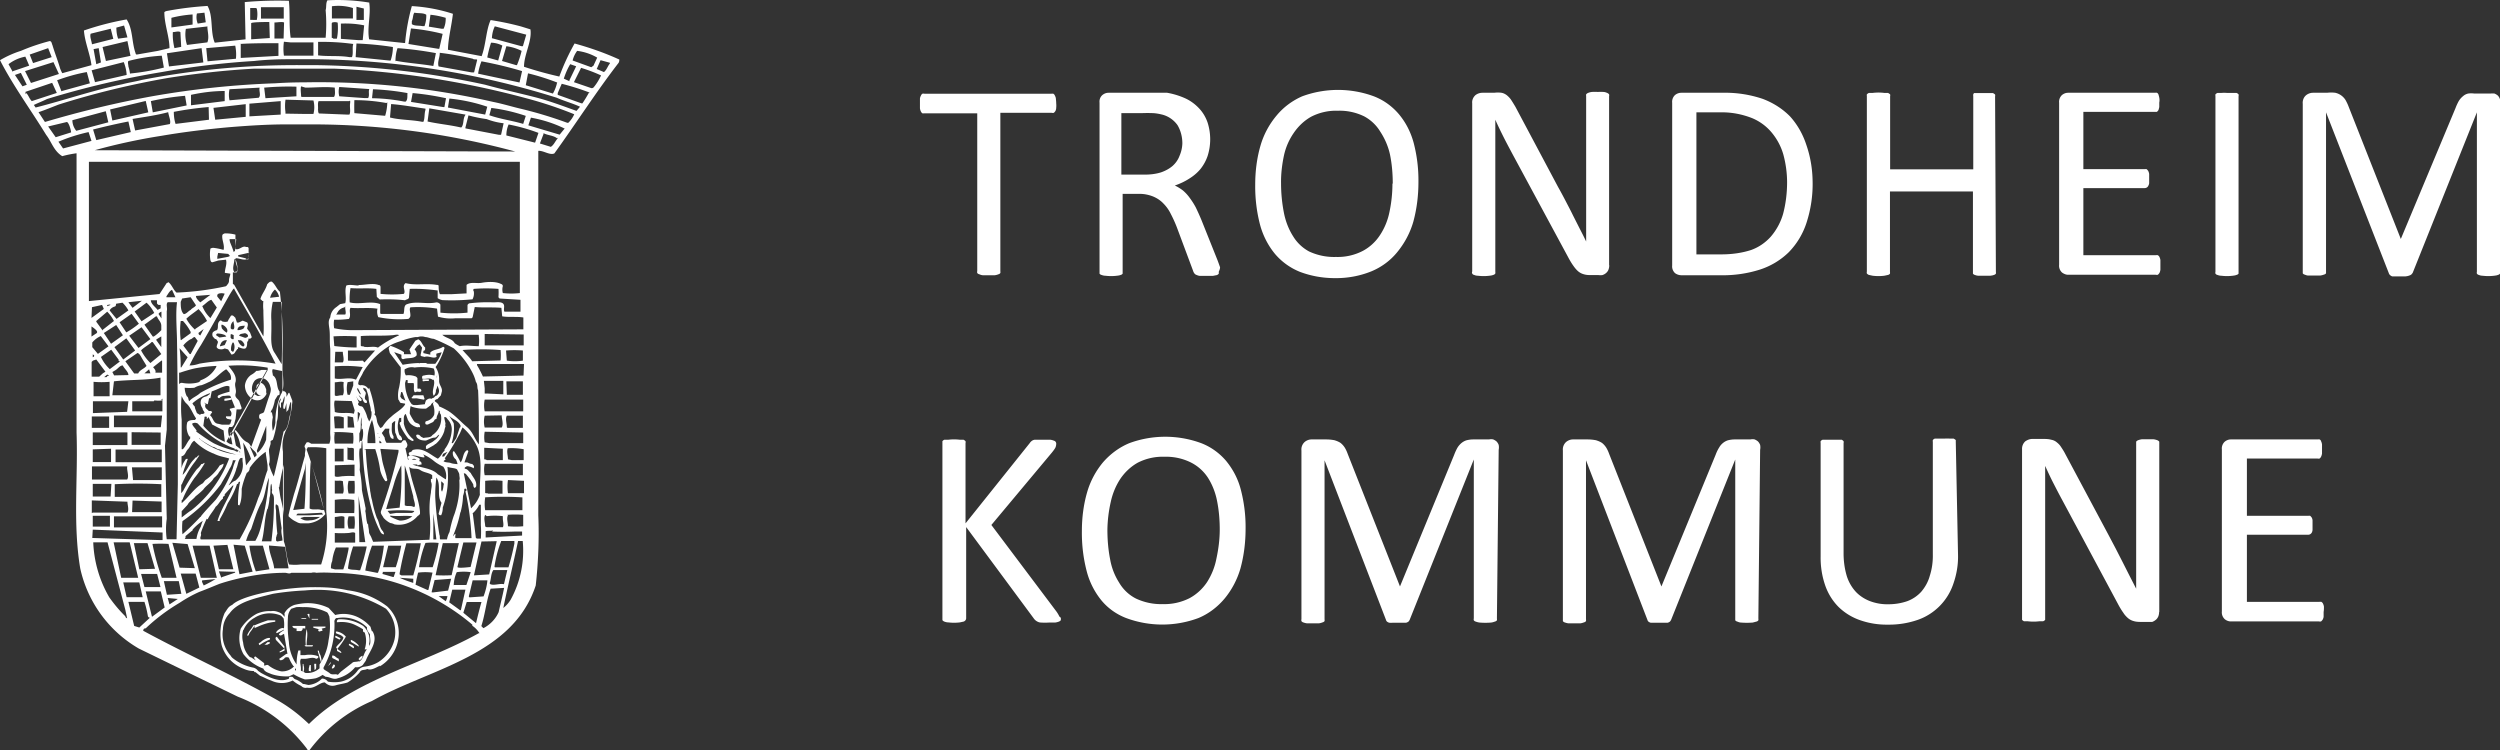 <svg xmlns="http://www.w3.org/2000/svg" id="Layer_1" version="1.1" viewBox="0 0 155.77 46.76"><rect x="0" y="0" width="155.77" height="46.76" fill="#333333" stroke="none"/><defs><style>.st0{fill:#fff}</style></defs><g id="Kommunevåpen"><g id="_Group_"><path d="m20 41.28-.21-.74h.08c.01.11.05.22.11.32.02.14.1.31.02.42Z" class="st0"/><path d="m11.3 37-.16-.79h-.93l.19.85.9-.06Zm-.22-6.83c0-3 0-5.88-.05-8.84 0-.65-.1-1.76 0-2.5h-.58c-.13.13 0 .37-.06.55v7.39l-.11 1 .11 4.56c-.06.42-.06.85 0 1.27H11l.08-3.43Zm-.52 7.49.52-.34-.63-.06.11.4Zm.74-14.77.39-.63-.5-.56c.05.39.07.79.07 1.19h.04Zm-.37-4.37-.21-.46c-.16.06-.25.27-.35.4v.06h.56ZM11.24 2c-.13-.08-.31 0-.47 0-.02.34.02.67.1 1l.42-.08-.05-.92ZM9.73 21.18l.32.45v-.67l-.31.19v.03ZM5.83 3.06 6 4l.29-.11L6.15 3l-.32.06Zm.58 20.2.16-.1L6 22.4l-.21.07-.08.08v.92h.47l.23-.21Zm-.53-1.1s-.06-.06-.1-.08v.18l.08-.05v-.05h.02Zm-.18-1.85v.66l.32-.21c.08-.08 0-.16-.08-.24a1.94 1.94 0 0 0-.29-.21h.05Zm0-.5.77-.56-.11-.25-.63.14-.03.67Zm1.1 6.85v-.71H5.72v.71H6.8Zm1.43 5.25h1.84v-.66l-1.81-.06-.03.72Zm-1.4-7.22v-.9c-.33.03-.67.03-1 0v.9h1Zm-.13-1.27h.06c.06 0 0-.05-.08-.08l-.19.16h.05c.05 0 0 0 0 0h.1l.06-.08Zm.06-1.84-.48-.64c-.21.09-.39.23-.53.4v.29l.35.42.66-.47Zm.16 7.22v-.84L5.78 28v.79h1.14Zm0-7.38.74-.53-.42-.64-.77.5.45.67Zm.14-19-.16-.63-1.25.31c-.07.19.06.45.08.66l1.33-.34Zm2.79 17.1.21.32v-.42s-.16.05-.16.14l-.05-.04Zm-3 13.29v-.67H5.78v.67h1.07ZM9.4 6.3l.12.7 2.11-.43-.1-.6c-.72.06-1.43.17-2.13.33Zm-3 14.25.7-.55c-.11-.21-.25-.41-.42-.58L6 20v.05l.4.55v-.05Zm1 1.87-.47-.63-.64.45c.13.29.32.54.55.76l.61-.46v-.05h-.06v-.07ZM6.89 19c-.06-.05-.13 0-.21 0v.08l.21-.08Zm5.25 16.4-.45-1.5-.95-.08.45 1.55.95.03ZM7.2 28.8h2.88v-.79H7.2v.79Zm-.26 1.35H5.78v.79h1.11l.05-.79Zm1 8.46L7.81 38 6.7 33.79h-.89a7.38 7.38 0 0 0 1 3.43c.3.42.63.82 1 1.18 0 .11.16.13.23.21h-.1Zm.26-11.68v.79h1.81v-.77l-1.81-.02ZM1.3 4.54l-.37.13.47.71.27-.1-.37-.74Zm6.59.13c-.01-.27-.08-.55-.18-.8l-2 .51.21.74 1.97-.45ZM5.78 31.94h2.16c.11-.21 0-.47 0-.68l-2.22-.08v.79l.06-.03Zm2.16-5H5.78v.79h2.16v-.79Zm0-24.61-.21-.74-.48.13c0 .23.03.47.11.69l.58-.08Zm2.13 20.13-.53.42c.09.11.19.21.14.34h.42v-.74l-.03-.02Zm-2.15 3.2L8 25H5.79v.74l2.13-.08ZM8 19.34c-.1-.18-.22-.34-.37-.48l-.37.06c-.06 0 0 .15-.11.18s-.24.1-.32.24l.43.53.74-.53Zm-.09 9.72H5.73v.82h2.19c.13-.18 0-.5 0-.74.01-.04.01-.07 0-.11v.03Zm.22-25.58-.19-.92-1.55.37.21.87 1.53-.32Zm.16 26.43h1.79v-.79H8.22l.07.79Zm1.76.26c-.97-.05-1.93-.05-2.9 0v.79h2.9v-.79Zm-1.37 6.12h-1l.21.92h1l-.21-.92Zm2.62-15.11.58-.42v-.08a2.98 2.98 0 0 0-.48-.68h-.14c-.05.4-.05.79 0 1.19h.04ZM8.15 8.23 8 7.57c-.67.13-1.46.31-2.2.5l.2.66 2.15-.5Zm2.35 25.66a8.34 8.34 0 0 0-1 0c.14.72.34 1.42.58 2.11H11l-.5-2.11Zm-.4-8h-3v.73h2.92l.08-.73ZM8 23.37c0-.21-.25-.39-.35-.6-.19 0-.3.21-.48.31l-.17.1.11.21.89-.02Zm.42 9.49h1.68v-.69h-3v.69h1.32ZM8.61 36l-.53-2.21h-1L7.55 36h1.06ZM1.64 5.8c.15.16.18.34.34.5l1.56-.51-.29-.63-1.66.56v.15l.05-.07ZM9 36.58h1l-.21-.82h-1l.21.82Zm-.88-32c.71-.07 1.4-.19 2.09-.37l-.13-.74c-.7.04-1.4.15-2.08.33-.06.11 0 .21 0 .34.05.15.08.3.1.45h.02ZM3.86 5.67l1.74-.48-.19-.7c-.63.11-1.25.29-1.85.51l.27.69.03-.02Zm4.8 14.51-.46-.63-.75.53.42.63c.27-.15.53-.33.77-.53h.02Zm-.4-1 .58-.44-.84.09.25.34h.01ZM4.51 7.49c0 .24.09.47.24.66l2-.53-.16-.69-2.08.56Zm-.58 1.76 1.77-.47-.18-.55c-.64.14-1.27.34-1.88.6l.29.42Zm4.49 12.59-.55-.76-.74.55.55.77.74-.56Zm0-13.71 2.16-.4c.09-.18-.07-.5-.1-.74-.71.19-1.43.29-2.22.42l.16.72Zm-6.86-3.7.37.74 1.74-.56-.34-.74-1.77.56Zm2.87 3.82c0-.12-.13-.6-.26-.65L3 7.88l.47.67.96-.3ZM7 24.63h3v-1.1c-.89.17-1.95.12-2.9.23l-.1.87ZM1.85 3.4l.21.53 1.16-.37L3 3l-1.15.4ZM9.58 25H8.24v.63h1.88v-.79c-.09.06-.06.1 0 .11-.17.02-.33.02-.5 0l-.04.05Zm-.18-6.3c0 .24.26.4.42.61l.19-.1V19h-.13s-.1-.06-.1-.11v-.18H9.4ZM5.75 33.52l4.17.13h.21v-.47L5.78 33l-.03.52Zm3.91 1.92-.47-1.6h-.85l.34 1.63.98-.03ZM9.24 7l-.16-.71-2.22.53.14.69L9.24 7Zm-.56 32.1.66-.61c-.05 0-.13-.05-.13-.13-.05-.29-.12-.58-.21-.86H8l.36 1.5.32.1Zm.61-16.09-.29.25h.37l-.08-.25Zm-.16-.21c-.08-.15-.21-.34-.31-.52s-.14-.24-.25-.29l-.76.52.55.76h.25c.1-.23.36-.28.52-.47Zm.32-1.48c-.21.19-.48.32-.66.51.15.29.35.56.58.79l.68-.56-.53-.74s-.07-.02-.1 0h.03Zm.32-1.65-.77.56.52.74h.06c.17-.11.33-.25.47-.4v-.26c0-.27-.21-.39-.26-.58h-.05l.03-.06ZM12 1.53V.9c-.45.03-.89.1-1.32.21v.6L12 1.53ZM.82 4.43l1-.34-.24-.56C1.2 3.6.84 3.76.53 4l.26.47.03-.04ZM9.61 19.5c-.12-.24-.28-.46-.48-.64l-.74.55.43.61.79-.52Zm-.24 1.63-.55-.74-.77.53.58.76.74-.55Zm-.29 15.72.39 1.58.79-.58-.24-1h-.94ZM22.39 27v.6l.05-.13h.11c.08-.23.1-.49.05-.73-.05-.06-.05 0-.07.05v-.24c.02-.06.02-.12 0-.18V26c-.11.34.02.72-.14 1Zm.37 6.78-.42-2.88.05 2.88h.37Zm-.32-8s-.1-.11-.15-.11v.64l.15-.53Zm-.18-1.67c-.05.14.06.27.13.4l.11.08-.19-.39h-.08l.03-.09ZM22.21.42v.82h.46V.53l-.46-.11ZM22 34.05c-.15.44-.26.9-.32 1.37.16.11.43.06.64.11h.12c.17-.48.31-.98.41-1.48H22Zm-.34-5.41.39.05v-.73c-.1-.11-.29 0-.4-.09v.77Zm.06 3.53c-.08.25-.08.52 0 .77h.36c.04-.26.04-.51 0-.77h-.36Zm0-2.21c-.07.26-.07.53 0 .79h.37c.02-.26.02-.53 0-.79h-.37Zm-.06-6.15c-.07.26-.07.53 0 .79h.14l.21-.58v-.26l-.35.05Zm0 2.12v.71h.42L22 26l-.34-.07Zm-.42-24.51v1l1.08.08h.28l.09-.92c-.48-.1-.96-.13-1.45-.11v-.05Zm-.1 4c-.05.19-.05.39 0 .58l1.56.11h.24c.1-.19 0-.37.07-.56l-1.87-.13ZM21 19.6h.51c.07-.1 0-.28 0-.44s0 0-.08 0c-.19.05-.34.17-.42.35-.02.03-.04.06-.05.1H21Zm-.14 10.33v.82h.51c.1-.21 0-.5 0-.76-.16-.08-.4 0-.56-.06h.05Zm0 3.3v.58h1.27v-.6c-.13-.09-.29 0-.43 0-.28.02-.56.02-.84 0v.02Zm0-1v.69h.6v-.71c-.16-.1-.4 0-.58 0l-.02.02Zm0-1.15v.89h1.21c.02-.27.02-.55 0-.82-.42-.06-.84-.06-1.26 0l.05-.07Zm0-2.09v.68c.13.09.37 0 .55 0 .23-.02.45-.02.68 0v-.72l-1.23.04Zm0-.24h.55v-.79h-.55v.79Zm0-6.17h.5c.11-.15 0-.45 0-.66h-.47l-.03.66Zm0 1c.42.1.89-.11 1.32.08l.42-.79c-.55-.07-1.11-.09-1.66-.05h-.08v.76Zm0 .26v.79c.08.09.26 0 .4 0h.1c.13-.23 0-.54.06-.81-.16-.08-.37 0-.56 0v.02Zm0 2.85h.56v-.68c-.2-.07-.41-.09-.61-.05l.05.73Zm0 .27c-.04.22-.04.46 0 .68H22c.03-.22.03-.44 0-.66-.41-.05-.82-.07-1.23-.05l.09.03Zm-.08-6 .05.6c.4.05.81.08 1.21.09h.18v-.69c-.49-.03-.98-.03-1.47 0h.03Zm.08 4c-.08.19 0 .5 0 .71.37.13.79 0 1.19.11l.05-.21-.18-.58-1.06-.03Zm-.19-23.5v.9s.07 0 .1.05h.22c.07-.33.08-.67.05-1a.525.525 0 0 0-.35 0l-.02.05Zm0-.31h1.32V.5c-.42-.13-.87-.17-1.31-.11v.76Zm-.05 34.26.26.07h.51c.14-.42.25-.85.33-1.28v-.09h-.79c-.12.27-.2.56-.23.85-.06.13-.08.28-.08.42v.03Zm-.8-28.58c0 .1 0 .16.05.24l1.74.07h.16c.1-.17 0-.47.05-.73V6.3c0-.05-.05 0-.07 0h-1.9c-.08.18 0 .39-.05.6l.02-.07Zm0-4.22v.84c.61.08 1.31 0 1.95.11h.16c.1-.24 0-.55.08-.82-.72-.1-1.44-.14-2.16-.13h-.03Zm-.46 26.14c-.07.95-.05 1.95-.07 2.93.21.13.5 0 .74.1h.16c-.22-1.01-.5-2.02-.83-3v-.03Zm-.6-23.37c-.05.18 0 .42 0 .6 0 .03.02.06.05.06h2c.1-.13.05-.39.05-.58-.59-.07-1.21 0-1.83 0l-.27-.08Zm-.05 26.9c.08.07.18.11.28.14.11.02.21.02.32 0 .23 0 .45-.08.63-.21h-1l-.23.07Zm-.16-.28s-.1.09-.08.11h.79l.87-.05-.08-.11L19 32h-.45Zm.45-2.79-.73 2.57.7-.08c.07-.95.09-1.91.07-2.87l-.04.38Zm-1.21-23c-.04.26-.04.53 0 .79a.11.11 0 0 0 0 .08L19 7.1h.53c.07-.28.07-.56 0-.84l-1.74-.05Zm-.1-3.61c-.04.29-.04.58 0 .87h1.84v-.83h-1.44l-.4-.04Zm-.49 30.89v.19s.05.06.08.06l.32-.06c0-.24-.11-.47-.05-.77-.08-.47-.11-.91-.21-1.37 0-.05-.09-.07-.14-.13-.07.13 0 .32 0 .45 0 .47.03.94.08 1.4-.05.07-.05.18-.08.23ZM17 18.81c-.09.39-.12.79-.09 1.19v.5c0 .51-.08 1.11.22 1.51l.42.68c.05-1.29 0-2.58 0-3.88H17Zm-.14-.26.53-.06a.894.894 0 0 0-.26-.45c-.15.14-.25.31-.3.51h.03Zm.51 11.81c.05.23.07.5.13.74s.17.72.18 1.09v-3.23c-.12.46-.21.93-.28 1.4h-.03Zm-.43-4.86-.08.19h.08L17 26c-.06.28-.06.57 0 .85.09-.16.14-.34.16-.53-.01-.6.1-1.19.34-1.74.26-.42.11-1 .13-1.45L17 23c-.08.1 0 .26 0 .39.34.21.19.73.42 1v.16c0 .05-.05.08-.11.08l-.18.29c-.04.22-.1.43-.19.63v-.05Zm-.18 2.5v.06c0 .28.1.55 0 .86.07.27.17.53.3.77.19-.77.37-1.53.5-2.29l.11-.51c.32-.23.29-.71.42-1.11.05-.23.06-.47.05-.71h-.05l-.13.48-.06.05-.05.08v-.57l-.1.36h-.08c-.08-.23.11-.5.05-.79l-.13.4h-.08v.32h-.05s-.06-.16-.06-.25.13-.23.08-.33c-.26.42-.08 1-.23 1.44-.04.39-.12.77-.25 1.14l-.14.08v.18l-.1.34Zm1 6.07-1-.08c0 .47.29 1 .32 1.42h.9l-.22-1.34Zm-1.3-28.61.08.66L18.47 6v-.6c-.67-.02-1.34 0-2 .06h-.01ZM17.7 1.4c-.15-.06-.39 0-.6 0v1h.57l.03-1Zm-1.05 30.33c-.19.66-.16 1.32-.34 2h.6c.11-.85.16-1.71.16-2.57 0-.12 0-.23-.05-.34a.235.235 0 0 1-.08-.21c.02-.05.02-.1 0-.15v-.06s0-.21-.05-.26c-.08.3 0 .58-.1.88-.01.23-.05.46-.11.68l-.03.03Zm-.4-30.57h1.43V.45h-1.42v.71h-.01Zm.42 25.16L16 28.09l.05.13c.24-.23.42-.51.53-.82.02-.36.02-.72 0-1.08h.09ZM15.94.5h-.35v.74H16a1.7 1.7 0 0 0 0-.71L15.94.5Zm-.4 33.5c.07.55.21 1.08.4 1.6l.85-.13-.41-1.47h-.84Zm0-27.54v.79l1.95-.11V6.3l-1.95.16Zm-.21 27.24h.58c.18-.31.3-.65.37-1 .25-.96.41-1.94.48-2.93-.21.45-.21 1.08-.48 1.56s-.45 1.11-.63 1.63c-.14.23-.24.48-.32.74Zm-.18-6.13.18 1.43.31-.4c-.12-.38-.3-.74-.52-1.07l.03.04Zm1.63-26.2c-.13 0-1.13 0-1.13.08v1l1.16-.08-.03-1ZM15 2.74v.87l2.35-.13v-.79c-.79 0-1.64 0-2.43.05H15Zm.55 13-.71.16v.08l.45.11s.13.1.18.07a.75.75 0 0 0 0-.42h.08Zm-1 18.2.37 1.84.82-.16-.49-1.62-.7-.06Zm1-6.15.31.71.13-.13c0-.21-.21-.29-.31-.45-.06-.05-.11-.1-.16-.16l.03.03Zm-.74-10.89c0-.28-.05-.56-.16-.81 0 0 0 .07-.05.07 0 .27-.16.58 0 .79l.21-.05ZM14.3 15c.08.22.18.43.24.64v.05s.07-.02.1-.05l.08-.74h-.39c-.06 0 0 .13 0 .18L14.3 15Zm0-9.44c-.05.23-.05.46 0 .69l1.82-.16c.16-.16 0-.42.06-.63l-1.88.1Zm.42 23.68c-.11.36-.27.69-.48 1 .13-.06.24-.24.42-.29.37-.29.54-.76.45-1.22v-.18c0-.05-.08 0-.14 0-.15.18-.15.5-.26.68h.01Zm-.61-1.74c.09.11.23.18.37.19l-.13-.69c0-.06.08-.08.11-.06h.08l.16.82.3.24c-.02-.4-.14-.78-.37-1.11v-.08h.06c.23.23.37.6.74.76.13.08.15.18.23.26l.61-1.68s-.07-.06-.11-.08a.41.41 0 0 1 0-.22c.05-.1.21-.07.29-.18.1-.29.18-.58.29-.89s.18-.48.1-.69a.757.757 0 0 0-.29-.45c-.22-.13-.5-.1-.68.08-.14.18-.2.41-.16.63.05.18.18.24.34.32h.24a.418.418 0 0 1-.32-.24c-.02-.14 0-.29.03-.43a.37.37 0 0 1 .29-.14c.13.07.22.18.26.32.08.11 0 .24.06.35-.07.16-.19.29-.35.37-.2.08-.43.05-.6-.09a.995.995 0 0 1-.4-.79c.03-.26.16-.49.37-.65.13-.07.24-.15.34-.26.11 0 .22-.02.32-.06h.34m.05 0v-.14c-.81-.14-1.63-.18-2.45-.12.21.28.53.6.45 1-.1.26.08.48 0 .74s.19.32.24.5l.13.37c0 .08 0 .11-.13.11h-.18l-.06.58-.1.37-.11.14c-.06.01-.12.01-.18 0-.16.24 0 .53 0 .77l2.39-4.32ZM13.64 35.6l.16.43v-.06l.85-.29v-.05l-1.01-.03Zm-.1-19.6v.13l.68-.13.11-.05-.11-.13-.63-.06-.05.24Zm0 2.4v.08l.24.29.22-.47a.649.649 0 0 0-.39 0c-.02.03-.05.05-.08.07v.03ZM13.3 34l.34 1.47h.9l-.37-1.52-.87.05Zm0-27.28.11.74 1.9-.18v-.79l-2.01.23Zm1.4-3.88L12.85 3l.08.82 1.77-.16c.03-.28.01-.57-.05-.85l.05.03Zm-1.88 22.32c-.05.08-.05.18 0 .26.06.08.13.11.19.19h.15l.06.08-.08.1-.05.09c.21.16.18.5.53.53l.21.05H14.3c.05 0 0 0 0-.05h.05l.08-.26-.26-.05s-.09-.06-.09-.08v-.08h.29c.07-.1.07-.24 0-.34a.218.218 0 0 1-.05-.08v-.05l.32-.08-.29-.72c-.13-.05-.26 0-.4 0s-.23.09-.29.14c-.05 0-.09-.03-.1-.08 0-.06.05-.11.13-.13.2-.08.4-.14.61-.19v-.32c-.14-.1-.35 0-.53.06-.19.09-.38.17-.58.24l-.08.42h-.08l-.08.37h-.05l-.13-.08h-.06l.11.06Zm-.1 1-.05.37c.36.43.82.78 1.34 1l-.08-.71-.71-.37L13 26c-.05 0 0 0-.08.08s0-.08-.05-.11-.11 0-.13 0v.1l-.02.09Zm.71 9.92-.82.08c-.08.05.06.24.08.32.26-.12.5-.25.74-.4Zm-.82-17c.11.28.28.53.5.74l.4-.66-.34-.48c-.21.05-.4.3-.61.42l.05-.02Zm.06-15.19L12.56 3l-2.16.32.13.82 2.14-.25ZM13 6.67c-.73.06-1.45.16-2.17.3 0 .25.03.51.11.75l2.08-.26-.02-.79Zm1-1c-.71 0-1.41.09-2.1.24v.65L14 6.3v-.63Zm-1.54 21.65h-.06c.66.55 1.47.9 2.32 1s.05 0 0 0c-.36-.09-.71-.19-1.05-.32-.16 0-.24-.14-.42-.16-.28-.14-.54-.3-.79-.48v-.04Zm.42 5c-.14.29-.27.59-.37.9.07.16-.09.26 0 .39h2.42c.47-.82.86-1.68 1.16-2.58.27-.58.37-1.22.58-1.74v-.3l-.11-.74v-.1c-.39.27-.73.61-1 1 0 .13-.07.26-.18.31-.14.32-.25.66-.32 1 0 .34 0 .69-.13 1 0 .06-.08 0-.1 0-.01-.48.03-.97.13-1.44h-.05c-.06 0-.06.1-.08.13h-.06c-.14.43-.34.83-.58 1.21-.15.36-.32.7-.5 1v.1h-.08s-.04.01-.06 0c.24-.79.72-1.45 1-2.21h-.05l-.5.55v.09s-.11.05-.11.1v.08c-.19.13-.27.37-.45.5-.16.29-.37.5-.5.79l-.06-.04Zm-.51-8.5s.07-.05.11-.07v-.05c.43-.14.79-.45 1-.85v-.05c-.46.02-.92.07-1.37.16-.3.07-.6.16-.89.26h-.06v.72c.05-.07.13-.1.21-.08.28.05.56.05.84 0l.16-.04Zm0-3.08c0 .06 0 .11.11.16l.21-.4-.32.24Zm.53-19.09-1.32.15c-.06.33-.03.68.07 1l1.27-.16c.13-.32 0-.69 0-1h-.02ZM13.06 34H12l.51 2h1l-.45-2ZM12.27.84c-.05.21-.03.43.05.63l.5-.08-.08-.6-.47.05Zm.42 31.58c-.26.16-.49.35-.69.58 0 0 0 .08-.05.08l-.39.32v.1l-.05.08h.73c.04-.27.13-.53.27-.76.04-.16.1-.32.18-.47v.07Zm-.81-13.11c.1-.13.26-.16.33-.29l-.33-.5-.53.08-.09.21c0 .26 0 .58.19.76.16 0 .27-.18.43-.26Zm.54 17.3-.23-.87h-.93l.35 1.26.81-.39ZM11.79 25c.19-.23.48-.31.69-.52a9.4 9.4 0 0 1 1.9-.82c.04-.14 0-.3-.08-.42-.08-.08-.13-.18-.21-.23-.4.23-.69.65-1.11.81-.14.07-.28.13-.42.18-.16.02-.31.08-.45.16-.2.02-.4.02-.6 0 0 .18.05.37.13.53.13.08.08.24.16.31Zm.37-4.5.74-.5c-.14-.27-.32-.52-.53-.74-.26.21-.52.37-.76.6.14.26.33.49.55.69v-.05Zm.16.74-.18-.24c-.11 0-.16.11-.24.13s-.34.21-.48.4l.4.53h.06l.44-.82Zm-.16 4.22.11.28.19.11.07-.06h.11s.09-.02.1-.06c0-.1-.12-.16-.12-.29a.562.562 0 0 1-.09-.53c.09-.16.21-.18.37-.23l.1-.08.08-.05v-.05c-.4.14-.77.35-1.09.63.03.07.08.14.14.19l.03.14Zm.05.6c-.21-.29-.33-.71-.63-.95-.11-.13-.2-.28-.26-.44-.05.49-.05.98 0 1.47v1.85h.07c.19-.18.27-.45.46-.66v-.13h-.05c-.17-.27-.21-.59-.13-.89.1-.14.31-.14.47-.14.05-.06.07-.06.07-.09v-.02Zm1 2.16a3.38 3.38 0 0 1-1.11-.76c-.21.13-.23.37-.39.53s-.16.39-.4.44v.77c.03-.18.1-.35.21-.5.02-.05.05-.09.1-.11h.08c-.08.29-.26.66-.32 1 .3-.29.4-.69.74-1 .02-.05.06-.08.11-.1h.05s0-.11.14-.11l-.27.39c-.33.42-.6.89-.81 1.38-.02.02-.04.05-.05.08v.5s.1-.11.13-.16c.25-.47.53-.92.85-1.34.11-.09.2-.2.28-.32h.06l.13-.08v.06c-.19.32-.4.62-.63.9-.28.4-.52.82-.71 1.27 0 .08-.08.08-.08.13v.16c.42-.35.79-.95 1.32-1.24l.15-.19c.36-.24.67-.55.9-.92l.24-.11c0 .24-.24.43-.34.63-.08.1-.17.19-.27.27-.13.26-.5.48-.65.71-.15.15-.31.29-.48.42-.16.21-.4.32-.5.53l-.37.4v.39c.19-.14.4-.32.61-.45a7.472 7.472 0 0 0 2.35-3.22c-.24-.08-.48-.11-.74-.21s-.21-.11-.37-.14h.04Zm-1-1.34c.37.26.74.53 1.11.74.36.18.75.32 1.14.42.13 0 .21.08.32.11l.1-.06.08.13v-.07l-.08-.05-.13-.1h-.13v-.05c-.89-.32-1.68-.86-2.3-1.56a.344.344 0 0 0-.34 0v.05c.07.16.21.26.28.42l-.05.02Zm0-8.44c0 .14.13.27.27.4l.63-.47-.9.07Zm.29 3.09c-.26.4-.49.81-.69 1.24.21 0 .41-.04.61-.11 1.57-.27 3.18-.27 4.75 0-.77-1.58-1.69-3.09-2.56-4.62v-.05h-.06c-.08.11-.16.24-.24.37-.6 1.05-1.18 2.11-1.79 3.14l-.02.03Zm1.32 8.57c-.68.92-1.51 1.72-2.45 2.37-.03.27-.03.55 0 .82.39-.34.76-.7 1.11-1.08.05 0 .05-.08.07-.08.27-.34.64-.71.9-1 .45-.59.81-1.25 1.06-1.95.04-.17.1-.34.18-.5h-.18c-.03.19-.1.37-.21.53-.16.34-.35.63-.53.95l.05-.06ZM38 3.91l-.58-.16-.24.55.45.19c.18-.14.23-.37.37-.53v-.05Zm-.79-.32a3.25 3.25 0 0 0-1.25-.42c-.13.18-.23.38-.28.6l1.16.42.14-.1.23-.5Zm-1 .63-.45.9 1.08.37c.06.01.12-.01.16-.06.18-.22.33-.47.45-.73-.41-.19-.84-.35-1.27-.48h.03Zm.53 1.55c-.57-.22-1.15-.4-1.74-.55l-.25.58v.11l1.48.53h.06c.14-.21.27-.42.39-.64l.06-.03ZM35.53 4c-.17.28-.3.59-.4.9l.35.16V5l.42-.87-.37-.13Zm-1.66 4.34-.23.6.68.21c.18-.11.26-.32.39-.48s0-.05 0-.05c-.21-.18-.56-.18-.82-.31h-.05l.03.03ZM35.16 8c-.66-.32-1.36-.54-2.08-.67l-.16.48 1.95.58.32-.39h-.03Zm-.42-2.85c-.6-.23-1.21-.43-1.84-.58l-.14.74 1.69.52c.12-.21.21-.44.26-.68h.03ZM31.65 27.9c-.1.21 0 .48 0 .72l.24.05h.74v-.68c-.33-.06-.67-.08-1-.06l.02-.03Zm0 4.2c-.1.21 0 .44 0 .69.32.03.63.03.95 0v-.71c-.33-.03-.67-.03-1 0l.05.02Zm-.07-7.5h1v-.84h-1.03l.03.84Zm0-2.13c.33.05.67.05 1 0v-.63c-.35-.03-.7-.03-1.05 0l.05.63Zm0 4.14s0 .05.07.05h.93v-.76h-1c-.11.21 0 .47 0 .71Zm.07 3.3c-.04.27-.04.55 0 .82h1v-.77l-1-.05Zm.06-22.19c-.11.22-.16.47-.16.72l1.79.45.21-.61c-.61-.23-1.25-.41-1.89-.53l.05-.03Zm-.35 30.16c.18-.14.33-.31.45-.5.62-1.12.88-2.4.76-3.67h-.29c-.28 1.34-.63 2.77-.92 4.17Zm.19-35-.27.92.88.26h.05c.12-.29.22-.59.29-.89-.3-.15-.62-.25-.95-.29Zm-.72 32.47h.85c.15-.49.27-.98.37-1.48v-.16h-.82c-.2.51-.34 1.05-.42 1.59l.02.05Zm0-33.71c-.11.23-.17.48-.18.74l1.84.5h.09l.21-.72-1.96-.52Zm-.21 5.06-.13.48c.64.23 1.4.33 2.11.54l.16-.5c-.71-.24-1.44-.41-2.19-.5l.05-.02Zm-.07 29.7c.24.1.58-.06.85 0l.21-.88h-.87c-.16.23-.13.55-.23.82l.04.06Zm.18-3.35c-.18.05-.32 0-.47.05v.39l2.27-.12v-.25h-.47c-.47.02-.93.02-1.4 0l.07-.07Zm-.55-4.43s.1 0 .15.05h1v-.71l-1.16-.06v.72Zm.05 2.38c-.04.26-.04.53 0 .79h2.32v-.8c-.79-.05-1.58-.05-2.37 0h.05Zm0-1.08v.79c.06.05.13 0 .19.05h.89v-.8c-.36-.04-.72-.04-1.08 0v-.04Zm0 2.16c-.11.21 0 .47 0 .72 0 0 .08.05.1.05h1c.08-.13 0-.37 0-.55v-.14c-.33-.04-.67-.04-1 0l-.1-.08Zm-.03-7.18c-.05.24-.05.49 0 .73h2.4v-.73h-2.4Zm0 4a1.7 1.7 0 0 0 0 .71h2.38v-.71H30.2Zm0-3c-.06.24-.06.5 0 .74h1.06c.13-.21 0-.53 0-.76l-1.06.02Zm0 1c-.04.22-.04.44 0 .66l.29.05h2.11v-.66l-2.4-.05Zm0-2.7v.32h.16l1 .05v-.84h-1.21l.05.47Zm0-3.39v.71h2.43v-.68l-2.43-.03Zm.42-18.23c-.1.31-.19.63-.26 1l.68.19.26-.93a1.59 1.59 0 0 0-.71-.18l.03-.08Zm-.05 34.1c-.26.72-.34 1.59-.58 2.33l.13.13c.42-.22.76-.57.95-1 .11-.5.24-1 .34-1.51l-.84.05Zm2.08-14h-2.93v.07c.14.23.26.47.37.71l2.53-.06.03-.72ZM29.46 32l.19 1.51s.05.05.08.05h.23c.02-.28.02-.56 0-.84v-1.27h-.1c-.1.21-.25.4-.43.55h.03Zm.54 1.74-.47 2.11.95-.06.47-2.07-.95.02Zm-.79 3.42s.02.06.05.06l.87-.06c.12-.32.21-.66.24-1h-.92l-.24 1ZM29 8l2.09.4h.13l.16-.72c-.36-.04-.72-.13-1.06-.26-.38-.05-.76-.13-1.13-.23l-.19.75V8Zm-.13 30.18.79.65c.1-.42.21-.87.34-1.32h-.92l-.21.67Zm-.05-16.38c.18.24.44.45.6.71l1.77-.05c.02-.22.02-.43 0-.65-.8-.06-1.6-.06-2.4 0h.03Zm-.32 13.53c.05.1.74 0 .82 0l.37-1.53h-.82l-.37 1.53ZM30 3.82c-.1.25-.17.51-.21.77l2.58.55s0 .05 0 0l.16-.71c-.83-.25-1.68-.45-2.53-.61Zm-1.7 32.63h.76l.27-.8c-.29-.04-.58-.04-.87 0-.12.26-.18.54-.19.82l.03-.02ZM28 25.93c.11.18.19.29.27.44.05.42 0 .84-.13 1.24h.08l.21-.31.21-.64.05-.05s.01-.07 0-.11c-.13-.26-.39-.34-.6-.5 0 0-.05-.05-.08-.07ZM27.91 6.7l2.32.44.13-.49c-.76-.26-1.56-.43-2.36-.51l-.09.56Zm.81 31.3.28-1.26h-.82l-.19.79.69.5.04-.03Zm-.95-9.39c-.05.07-.1.07-.13.13.13.1.34.05.5.13.12.03.25.04.37.05-.02-.1-.06-.2-.1-.29a.48.48 0 0 1-.19-.47l.06-.06c.16.22.3.46.42.71.18-.21.13-.61.4-.76.04 0 .08.04.08.08l-.24.68h.13c.11 0 .18.1.37.1 0 .05.05.05.08.11s0 .1 0 .16a.963.963 0 0 0-.37-.13h-.06l-.13.08v.08c.18 0 .24.16.37.26.13.27.39.48.34.83-.02.04-.05.07-.08.1-.08 0-.1-.13-.1-.21-.11-.21-.25-.4-.4-.58-.05-.08-.13-.14-.19-.11l.45 2.17c.25-.23.44-.52.55-.84-.05-1 .24-2.22-.23-3.12-.21-.41-.5-.78-.85-1.08-.08.16-.13.32-.21.45-.27.51-.57 1.01-.9 1.48l.06.05Zm-.21-7.75c.21.21.61.23.77.52.1.08.21.14.32.19.37-.08.79 0 1.18 0 .03-.22.03-.44 0-.66v-.05h-2.27Zm0 7.58h.11l.21-.29-.27.13-.07.16h.02ZM27.49 30v.53l.05.11c.05-.11.08-.22.09-.34 0-.08.05-.13 0-.19l-.12-.11h-.02Zm-.14-3.14.06-.08c.06-.08 0 0 0 0h-.01v.08h-.05Zm.53 10.28h-.55l.44.32c.06-.1.09-.21.11-.32ZM27.4 3.32c0 .27-.16.55-.07.82l2.05.37h.16l.19-.77c0-.08-.19 0-.27-.08-.68-.16-1.37-.29-2.06-.37v.03Zm.19 30.52-.45 2c.33.02.67.02 1 0l.45-2h-1Zm-.45-8.57v.1-.08h-.08l.08-.02ZM27 32v1.61h.19L27 32Zm.08 4.14-.18.71v.06h.1l.92-.11.19-.74-1.03.08Zm1.61-4.25c-.09.45-.22.89-.39 1.32s0 .05.08.05v.08c-.02.06-.02.13 0 .19h1c-.04-.98-.16-1.95-.38-2.91l.06-.05v-.1a.105.105 0 0 0-.13 0c0 .15-.03.29-.08.43-.01.36-.07.71-.16 1.05v-.06ZM26.82.92l-.1.74.79.13h.13c.1-.21.14-.45.13-.68-.31-.09-.63-.16-.95-.19Zm-.07 5.83-.11.82c.66.15 1.37.21 2.06.37h.05c.13-.16.11-.39.16-.58s.09-.16.09-.22l-2.25-.39Zm1.13 22.34c.09.85 0 1.72-.29 2.53 0 .17-.03.33-.1.48h-.06c-.05 0-.1-.05-.1-.1l.18-.67c-.32-.44 0-1.11-.32-1.58-.05.41-.08.83-.07 1.25.04.78.13 1.55.26 2.32.05.11 0 .21.05.29h.42c.03-.16.08-.32.16-.46a7 7 0 0 1 .26-1c.04-.1.08-.21.11-.32.19-.61.28-1.26.24-1.9.05-.13 0-.23 0-.34s-.08-.21-.13-.32-.4-.1-.61-.18Zm-1.77 6.25h.85c.16-.49.29-1 .37-1.51-.27-.03-.55-.03-.82 0-.19.48-.32.97-.4 1.48v.03ZM26 28.17h.07H26Zm-.05 7.94-.06.32.74.33h.06l.26-1.08c-.3-.04-.6-.04-.9 0l-.1.43Zm-.24-7.47c.05.01.11.01.16 0h.08a.226.226 0 0 0-.29 0h.05ZM25.82.79c-.1.13-.07.34-.16.53v.18c.16.13.45.08.67.13h.12c.08-.23.12-.47.11-.71-.18-.13-.5-.08-.74-.13Zm-.21 5.56 2 .32h.08l.1-.55c-.69-.15-1.38-.26-2.08-.32l-.1.55Zm0-4.61-.16 1 1.85.3h.07l.21-.93c-.66-.17-1.33-.28-2-.34l.03-.03Zm0 21.89h-.19.2-.01ZM25.22 29v2.48c.14.1.37 0 .53.1h.08c.08-.18-.08-.45-.08-.66-.18-.65-.32-1.29-.53-1.92Zm0-6c-.03.13 0 .28.07.39.19-.03.38-.01.56.05.05 0 .16.09.16.14v.6c0 .08.13 0 .18.05s.06.06.06.09v.05c-.09.1-.21 0-.32.05s-.08 0-.1 0c-.09-.16 0-.37-.06-.55h-.37v-.19h-.11c-.01.06-.03.12-.05.18 0 .4.1.79.29 1.14.04.07.08.13.13.19l.11.05h.21l.47-.05c.06 0 0-.07.06-.13s0 0 0-.05.21-.24.37-.16l.08-.05c.11 0 .13-.14.23-.14.12-.08.18-.22.16-.36-.02-.1-.06-.2-.12-.29-.04-.17-.04-.36 0-.53v-.1c-.07.28.11.65-.07.92.01.14-.04.27-.14.36-.16-.33.13-.7 0-1h-.08c-.18-.16-.43 0-.64-.07v-.09c0-.06.04-.1.1-.1h.01c.22-.06.44-.06.66 0a.67.67 0 0 0-.05-.44c-.39-.09-.79-.11-1.19-.06a.755.755 0 0 0-.55.08l-.06.02ZM25 24.39l-.06.32.09.13.23.13-.19-.53s-.07-.03-.1 0l.03-.05ZM24.9 36c.28.13.56.23.85.32v-.26L24.9 36Zm0-.21.11.06h.74c.19-.66.35-1.33.47-2h-.9c-.17.62-.31 1.24-.42 1.87v.07Zm-.23-32c.74.14 1.55.19 2.32.32H27l.16-.8A21.4 21.4 0 0 0 24.77 3c-.09.26-.13.54-.13.82l.03-.03Zm-.11 18.15.53.79c.33-.06.66-.1 1-.11.02.02.06.02.08 0h.37l.1.05h.48c.17-.22.31-.46.4-.72l-.32.08a.22.22 0 0 0 0 .16v.05c-.23.13-.5-.1-.74 0l-.21-.05-.05-.05.1-.48-.16-.21-.15.11-.16.21c.1.1.15.23.13.37-.18.24-.55.13-.84.24 0 0-.08 0-.11-.08v-.2l-.45-.16Zm-.24 10.2v.05s.37.19.6.25c.28 0 .55-.09.77-.27-.47-.07-.95.03-1.4-.05l.03.02Zm.05-25.66-.07.84c.6.16 1.37.14 2 .27h.08c.1-.21.05-.5.13-.74v-.08c-.74-.1-1.46-.24-2.2-.29h.06Zm-.21 25.37.14.17.39-.06h.95c.08 0 .26-.13.11-.13-.53-.05-1.06-.05-1.59 0v.02Zm.43-1.85c-.16.58-.37 1.14-.53 1.72l.84-.09c.1-.87.14-1.75.1-2.63-.17.32-.3.66-.41 1ZM32.1 9.44a48.633 48.633 0 0 0-12.7-1.69h-1.53c-1.21 0-2.42.08-3.64.18-1.42.13-2.76.29-4.16.53-1.41.22-2.8.52-4.17.9l26.2.08Zm-8.23 25.9h.79c.15-.44.26-.89.34-1.34h-.81l-.32 1.34Zm-.05.42.66.19h.05l.11-.32h-.79v.08l-.03.05Zm-.16-8.52v.06s-.02-.07-.05-.09v.09l.05-.06Zm.13-.26.18.29c0 .11.05.22.11.32H25s.08-.13.15-.16h.11c.05.11.16.24.11.37s-.08.11-.11.13l.16.71h.05l-.07-.16s.04-.06.07-.08c.23-.02.46.04.66.16.03.04.03.09 0 .13v.05s.11 0 .13.11 0 .1-.07.1L26 29v-.06h-.3s-.05 0 0 0c.53.22 1.21.22 1.58.61.18.11.32.22.5.32.06-.27 0-.56-.16-.79-.21-.1-.42-.22-.6-.37-.2-.16-.42-.3-.66-.4 0 0 .05.06.08.11v.08c-.27 0-.53-.16-.79-.11h-.11s-.08-.08-.07-.13c0 0 0-.08.07-.08l.11-.05s.05-.1.1-.1c.64-.16 1.06.31 1.53.55.19-.13.24-.34.42-.5V28c.28-.36.43-.79.45-1.24 0-.21-.07-.42-.21-.58-.08-.08-.11-.16-.16-.18s-.08 0-.11 0l.09.39c-.02.06-.02.12 0 .18-.04.1-.06.2-.08.3-.1.31-.29.58-.53.79-.04.01-.07.04-.1.07l-.42.24h-.09v-.17c.11-.16.35-.19.51-.35.14-.09.25-.21.32-.36-.11 0-.14.18-.3.18s-.34.11-.53.18h-.05s-.23 0-.37-.08-.16-.13-.18-.19 0-.1.08-.1.15.05.21.13l.16.08c.18-.05.45 0 .55-.18.28-.18.47-.47.53-.8.03-.16.03-.32 0-.48a.278.278 0 0 1-.07-.23h-.06c0 .18-.16.32-.13.48l-.13.07a.3.3 0 0 1-.19.19l-.23.11h-.09s-.07 0-.07-.08 0-.1.07-.13a.7.7 0 0 0 .48-.39c.04-.23.01-.47-.08-.69l.06-.11c-.08.06-.16.09-.18.19l-.3.22c-.29.02-.59-.02-.87-.11-.05 0-.05-.05-.08-.05s-.07.32-.07.47c.07.16.16.31.26.46.11.18.32.1.37.28s-.05.08-.11.11-.42-.11-.55-.32-.08-.13-.11-.21-.07-.2-.11-.3c-.18.12-.1.41-.12.59.08.39.29.75.6 1v.1c-.13 0-.23-.1-.32-.15-.18-.23-.34-.48-.47-.74 0-.08-.11-.19-.05-.27l.08-.05v-.24s-.08.03-.11 0c-.14.35-.14.73 0 1.08.08.05.14.14.16.23v.08s-.11.03-.16 0c-.19-.1-.16-.31-.26-.45-.03-.24-.03-.49 0-.73-.09 0-.16.1-.21.15 0 .27-.06.56.1.79v.16h-.07c-.14-.05-.16-.21-.19-.34s0-.19 0-.29H24l-.21.27Zm-.15.45v.18h.13c0-.08-.1-.13-.15-.18h.02Zm-.11-.53s-.01.07 0 .11h.06c.06 0 0 0 0 0l-.09-.05.03-.06Zm-1.19-9.14c.42 0 .9-.14 1.26 0 .09 0 .11.07.11.16v.39c.48.05.97.05 1.45 0 .1-.11 0-.3 0-.45 0-.09.04-.17.11-.22.61.16 1.3 0 1.93.11.05 0 .13 0 .13.07s0 .37.08.51h.74l.92-.05v-.53c.24-.21.63-.07.95-.13s.87-.1 1.21.08c.06.01.1.07.1.13-.04.14-.04.29 0 .43.35.04.71.04 1.06 0v-8.18H5.54v8.68l4.4-.44.45-.69s.05 0 .1-.05c.22.16.3.47.51.65 1.03-.04 2.05-.17 3.06-.39.04-.02.08-.06.1-.1.08-.08.12-.19.11-.3 0-.12.08-.26.08-.39l-.34-.05c0-.27.15-.53.07-.82l-.47.05-.37.11c-.08 0-.11-.06-.13-.13-.04-.24-.04-.48 0-.72.05-.03.1-.04.16-.05.22.02.44.07.66.13.08-.29-.11-.61-.08-.89 0-.08.08-.11.16-.14.22 0 .44.02.66.08v.9c.24.08.45-.24.66-.13h.05c.06 0 .08 0 .11.07v.63c-.24.19-.53 0-.79 0-.11.27.21.61.05.88h-.24v.72l.08.05 1.82 3.22c.05-.53 0-1.06 0-1.64a2.62 2.62 0 0 1 0-.56s-.08 0-.1-.05-.06 0-.08-.1c.1-.32.32-.55.42-.9.11-.11.16-.18.29-.16.24.21.29.45.5.63.15 1.28.2 2.57.16 3.86v2.23l.06.11h.05c.09.03.14.12.14.21v.14l.13-.25h.05l.16.42c.06.1 0 .26 0 .39s-.07.42-.11.63c-.04.24-.1.49-.18.72-.25.46-.35.98-.27 1.5v3.61c0 .65 0 1.3.06 2 .16.4.14.94.32 1.42.24.03.49.03.73 0h1.27c.34-1.06.45-2.18.32-3.29v-3.95c-.36-.06-.72-.08-1.08-.06a.11.11 0 0 0-.08 0c0 .06-.06.08-.06.16.48 1.27.77 2.74 1.16 4-.26.33-.65.54-1.07.58h-.46c-.1-.01-.2-.05-.28-.1-.18-.08-.34-.2-.48-.34 0-.06 0-.12.02-.17.09-.42.21-.79.32-1.21.25-.75.45-1.61.68-2.39v-.12c0-.13.07-.28 0-.39s.05-.21.1-.32a.22.22 0 0 1 .16 0l.14.08h1.12c.06-.16.08-.33.06-.5-.01-.14-.01-.28 0-.42v-4.99c-.06-.44 0-.89-.06-1.28s-.05-.51.06-.69c.02-.26.16-.49.37-.63l.24-.19.32-.06c.1-.33-.06-.76.07-1.1.21-.08.53 0 .76 0v-.03Zm.35 3.85c.31.05.6-.06.86.05.41-.31.85-.56 1.32-.77-.1-.08-.32 0-.47 0-.66.05-1.29 0-1.92.05v.6c.05.07.15.01.21.07Zm12-15.52c-4.9-1.54-10-2.35-15.14-2.4H18c-.72 0-1.45.03-2.17.11-1.93.12-3.85.35-5.75.69-2.42.4-4.81.96-7.15 1.68-.26.13-.55.24-.82.37l.11.16C4 6.25 5.81 5.62 7.62 5.25c.41-.11.8-.16 1.22-.27 3.35-.65 6.75-.96 10.16-.92h.83c3.5.06 6.98.47 10.4 1.22 1 .28 2.11.52 3.16.79.88.23 1.72.55 2.53.84l.22-.26c-.45-.21-.98-.35-1.45-.56ZM24.48 2.93c-.75-.12-1.51-.19-2.27-.22l-.05.85 2.08.21h.1c.09-.27.14-.55.14-.84Zm-1 16.3c-.53-.08-1.11 0-1.64-.05-.12.18.06.47-.1.69-.3.04-.61.06-.92.05-.03.18-.03.35 0 .53.42.09.86.13 1.29.12l10.5-.05v-.74c-.42-.07-.89 0-1.32-.07l-.05-.53c-.55-.05-1.08 0-1.66-.05l-.13.63s-.04.07-.08.07h-1c-.36.04-.73 0-1.08-.1l-.06-.5c-.55-.09-1.11-.12-1.66-.08-.08.1 0 .31 0 .47v.06c-.01.08-.06.15-.13.19a6.5 6.5 0 0 1-1.87-.11.876.876 0 0 1-.05-.53h-.04Zm-.24-13.67-.06.56c.67.01 1.34.08 2 .21h.1c.14-.13.09-.37.11-.53-.71-.13-1.44-.21-2.16-.24Zm6.2 33.37a13.633 13.633 0 0 0-8.78-3.24c-.32-.02-.63-.02-.95 0a.545.545 0 0 0-.31 0h-1.25c-.13.09-.26 0-.39 0-.75 0-1.51.08-2.25.22-.62.12-1.24.27-1.84.47-.4.16-.82.34-1.25.5-.43.19-.84.42-1.23.68-.76.45-1.47.98-2.11 1.59-.14 0-.14.08-.16.15 2.69 1.46 5.62 2.78 8.28 4.28.65.36 1.25.8 1.8 1.3l.25.23c2.79-2.77 7.07-3.7 10.57-5.65.02-.01.04-.01.06 0-.12-.19-.27-.35-.45-.47v-.06ZM23.45 18c-.53-.07-1.08 0-1.61-.05-.05.29-.07.59-.05.89.6.16 1.32-.12 1.9.11v.56s.02.05.05.05h1.4c.08-.19 0-.45.16-.58.58-.26 1.26 0 1.89-.14.1 0 .2.05.25.14v.5c.56.06 1.13.06 1.69 0V19s.05-.08.11-.1c.5-.06 1-.08 1.5-.06.21 0 .48-.05.61.08s0 .34.08.5h1v-.74l-1.29-.08c-.05-.02-.09-.07-.08-.13.01-.16.01-.31 0-.47-.51-.04-1.03-.04-1.54 0-.04.04-.04.11 0 .15.03.17 0 .35-.08.5-.62.06-1.25.08-1.87.05a.79.79 0 0 1-.3-.12v-.48c-.58-.08-1.16-.12-1.74-.1l-.05.56c-.05.1-.19.1-.24.15-.52-.06-1.05-.07-1.58-.05l-.18-.16-.03-.5Zm.63-11.58c-.66-.12-1.33-.18-2-.18-.01.27-.01.54 0 .81l1.85.16H24c.08-.27.13-.56.13-.84l-.05.05ZM23.18 34c-.19.5-.33 1.02-.42 1.55l.72.14h.07l.09-.25c.13-.47.22-.95.28-1.44h-.74ZM19 5.13c3.94-.07 7.88.34 11.73 1.22.55.11 1.08.27 1.61.4 1.02.24 2.02.54 3 .9h.07c.16-.15.28-.33.37-.53-.98-.4-1.98-.73-3-1a54.497 54.497 0 0 0-11.91-1.84H15.8c-1.79.1-3.58.3-5.35.58-2.29.4-4.56.95-6.78 1.65-.42.16-.87.35-1.27.48l.4.61C4.99 6.95 7.22 6.41 9.47 6c2.54-.45 5.1-.72 7.68-.81.61-.04 1.23-.06 1.85-.06Zm4-5c.13.76-.14 1.58 0 2.32l2.18.23h.06c.07-.78.21-1.55.42-2.3.87.05 1.73.21 2.56.48-.08.74-.29 1.5-.31 2.24l2.1.4c.27-.72.27-1.61.56-2.25.64.1 1.27.23 1.9.4l.58.18c.11.74-.4 1.56-.4 2.33.72.24 1.45.44 2.2.61.26-.71.58-1.4.95-2.06.95.26 1.89.59 2.79 1 0 .07-.01.15-.05.21-1.42 1.84-2.64 3.76-4 5.64-.29.13-.68-.19-1-.16v22.7c.06 1.46 0 2.93-.16 4.38-1.45 4.4-6.6 5.17-10.21 7.2a9.643 9.643 0 0 0-3.9 3.08h-.08c-.05-.08-.1-.16-.16-.23a9.872 9.872 0 0 0-4.21-3.12c-2.06-1-4.12-2-6.17-3A7.68 7.68 0 0 1 5 35.42c-.47-2.79-.13-5.64-.23-8.47V9.55c-.3.04-.6.1-.89.18-.53-.32-.67-.9-1-1.32C1.93 6.86.82 5.35 0 3.75c.41-.24.85-.44 1.3-.58.58-.25 1.18-.45 1.79-.61.13 0 .13.15.18.26.14.47.35 1 .48 1.46.04.1.08.19.13.28l1.82-.5c-.1-.74-.42-1.45-.47-2.16.87-.3 1.76-.53 2.66-.69.4.61.31 1.43.56 2.11 0 .06.05.08.07.08l1.32-.23.72-.17c0-.71-.32-1.48-.32-2.24.07-.08.21-.08.34-.11.78-.14 1.56-.23 2.35-.28.37.63.16 1.61.45 2.29l1.92-.21-.05-2.32C16.16.05 17.08.02 18 .05c.08.77 0 1.56.11 2.3h2.18c.05-.57.05-1.15 0-1.72.06-.18 0-.42.11-.61.87-.05 1.74 0 2.6.14V.13Zm-.26 22.42.63-.71h-1.69v.63c.31.02.61.02.92 0 .04.03.07.07.09.11l.05-.03Zm.26 1.61c.18.51.31 1.04.37 1.58l-.05.07s.07.06.1.12.06.23.08.36c.04.13.11.26.19.37h.05l.1-.08c.14-.23.32-.44.53-.61.27-.26.69-.47.87-.77v-.05l-.24-.04c-.1 0-.1-.14-.18-.21-.04-.26-.02-.52.05-.77.08-.39.11-.78.1-1.18v-.06l-.68-.89-.07-.27a.23.23 0 0 1 .12-.18c.29.1.57.23.83.39v.13h.45s-.05-.08-.05-.14l-.06-.15.37-.55.18-.09c.22.11.25.37.43.51v.1c0 .06-.05.11-.11.11V22l.43.1v-.13c.18-.21.55-.18.79-.36.04 0 .08.03.1.07-.11.37-.27.73-.47 1.06l-.09.13c.17.26.24.56.22.87 0 .28.26.44.15.73-.01.06-.03.12-.05.18-.07.06-.13.14-.21.22-.07 0-.13.04-.16.1V25c.11.09.24.16.27.32.2.08.39.18.58.29.42.27.79.69 1.16 1s.45.71.74 1.08c0-1.13 0-2.24-.05-3.37-.08-.18 0-.34-.14-.53-.05-.21-.13-.41-.23-.6-.29-.56-.68-1.06-1.14-1.48-.41-.23-.83-.43-1.26-.6-.16 0-.37-.11-.53-.11a.694.694 0 0 0-.45 0h-.16.02c-.32.05-.64.14-.95.26-.23.07-.46.16-.67.28-.67.41-1.24.98-1.65 1.65-.1.26-.31.47-.31.75 0 0 .1.09.16.06.19-.02.38.07.47.24l.05-.08Zm.18 2c-.2.46-.3.95-.28 1.45h.49c0-.49-.07-.98-.21-1.45Zm-.07-.55c0-.27-.14-.53-.14-.82-.03-.19-.09-.38-.16-.56l-.16-.07c-.07.1.11.21.14.31s-.14.32 0 .45.07 0 .07.1 0 .09-.07.09c-.11 0-.18-.16-.22-.3a.796.796 0 0 1-.31-.37l.15.29s.11.1.13.19c0 .03-.03.05-.05.07-.16 0-.23-.18-.31-.32l.18.4-.05.08v.05c.03.06.09.1.16.11.08 0 .15.05.18.13.11.18.19.38.24.58.04.08.08.16.11.24.09-.13.14-.28.15-.43v-.18l-.04-.04ZM22.79 28c.04.84.13 1.68.27 2.51v.07c.05.21.05.37.12.58.07.38.17.75.3 1.11.16.26.16.63.39.84q0 .06.05.09v.1a.274.274 0 0 1-.21-.15c-.24-.46-.43-.95-.56-1.45-.33-1.2-.51-2.43-.55-3.67s-.09-.05-.09-.08-.07 0-.1 0c-.08.42.05.9 0 1.32.08.41.13.83.14 1.25.05.33.15.7.21 1.05.03.09.03.18 0 .27.05.21.05.5.11.71 0 .05.03.1.07.13 0 .16.05.29.05.44s.11.25.16.4l.1.24 3.51-.13c.06-.54.06-1.09.01-1.63-.02-.43 0-.87.08-1.3 0-.23.11-.48 0-.69v-.16c0-.06 0 0 .08 0v-.24c-.19-.16-.51-.16-.74-.32s-.53 0-.69-.21c.11.9.58 1.88.67 2.8v.1c0 .11-.13.14-.18.21-.36.4-.9.58-1.42.48a.732.732 0 0 0-.25-.08c-.16-.08-.3-.19-.42-.32-.07-.15-.21-.26-.16-.42.44-1.21.8-2.44 1.09-3.69v-.13l-1.13-.06.11.69c.07.37.21.74.28 1.05 0 .11.09.19 0 .27h-.08c-.15-.2-.26-.44-.32-.68-.06-.45-.17-.89-.31-1.32h-.6s-.07.03-.07.07l.08-.05Z" class="st0"/><path d="M22.34 41.07c.05-.1.14-.17.24-.21.05.13-.1.21-.16.29l-.08-.08ZM14 24.84l.43-.05v.11l-.35.07h-.1s-.01-.1.02-.13ZM15 20.81s-.1.06-.1.11l.37.13c.07 0 .13-.04.18-.08v-.08a.289.289 0 0 0-.19-.13l-.26.05Zm-.18.37c.04.17.14.31.29.4h.08a.14.14 0 0 0 0-.19.436.436 0 0 0-.19-.19h-.13l-.05-.02Zm0-.73s-.05.12 0 .12c.12 0 .25-.03.35-.1a.37.37 0 0 0 .08-.18c-.13.02-.37 0-.42.16h-.01Zm-.32.89c-.09.15-.12.33-.1.5l.1.08s.06-.02.06-.05c.07-.16.07-.35 0-.51 0 0-.02-.02-.05-.02h-.01Zm-.13-.95s.01.04 0 .06l.07.07h.11c.11-.11 0-.35 0-.51a.43.43 0 0 0-.17.38h-.01Zm0 .45v.21l.08.08h.11v-.26c-.02.02-.15-.09-.18-.03h-.01Zm-.55-.61c-.06.06 0 .16 0 .22.08.11.19.21.31.28.05-.08.05-.18 0-.26a.569.569 0 0 0-.32-.25Zm-.11 1.29v.06l.29-.08.14-.3c-.15-.02-.3.05-.37.19l-.06.13Zm-.18-.74-.06.06v.05l.21.14.42-.06s-.07-.1-.1-.1c-.15-.06-.31-.09-.47-.09Zm-.06.35c-.1 0-.13-.08-.21-.16a.297.297 0 0 1 0-.26.51.51 0 0 1 .26-.14c.11-.16 0-.37.13-.53s.16 0 .24 0c.1.02.19.02.29 0l.08-.16c.05-.07.09-.14.13-.21.14-.06.19.07.27.12l.1.3c.13.05.27-.09.37-.11l.27.11c.1.13 0 .28 0 .39l.18.24.11.29s-.08.1-.13.1a.06.06 0 0 0-.08 0v.08l-.08.13v.08s0 .29-.14.32-.29-.06-.39-.08 0 .11-.05.11-.06 0-.06.05c-.05.05-.09.11-.13.18a.26.26 0 0 1-.21.11l-.21-.32-.21-.06c-.09.05-.19.07-.29.05-.09 0-.17-.05-.21-.13 0-.13.08-.24.08-.34l-.11-.16ZM15.85 39c-.06.11-.12.18-.16.25l-.07.09c-.06.08-.11.17-.14.26h-.09c.06-.14.13-.27.23-.38.06-.08.12-.17.17-.26h.08c.27-.12.55-.22.83-.31h.45v.09c-.35.04-.68.13-1 .27l-.28.12-.02-.13ZM16.12 40.12c0-.06.11-.08.16-.14s.34-.26.53-.23c.02.03.02.07 0 .1-.23.09-.44.2-.64.35l-.05-.08ZM20.93 39.45v-.1H21c.21.04.41.15.55.32-.15.27-.33.52-.53.76l.21.16.05.09h-.05l-.23-.12v-.13l-.06-.1c.16-.24.4-.35.46-.61-.14-.18-.32-.18-.47-.27ZM17.2 39.88s-.07-.13 0-.18.07 0 .07 0l.45.58v.13s.03.09 0 .13l-.29.12v-.09h.05l.24-.15-.52-.54ZM26.35 23.76s-.05-.11 0-.13h.37v.11h-.21l-.16.02ZM20.68 41.59l.09-.18h.05s.05.03.05.06c0 .07-.05.15-.13.18h-.06v-.06ZM16.46 40.2l.21-.19h.14v.08l-.16.08h-.13l-.06.03Z" class="st0"/><path d="m21.14 39.85-.25-.13v-.08c0-.08.21.08.3.11s0 0 0 .08l-.05.02ZM19.24 41.8v-.15l.05-.21h.08v.39l-.13-.03ZM20.71 41a.22.22 0 0 1 0-.16c.06 0 .11.02.16.05.07.07.15.12.24.16v.16l-.4-.21ZM18.73 38.51h.32l.05.05h-.23s-.11 0-.14-.08v.03ZM19.15 38.27s.11-.05.13 0v.27l-.13-.27ZM19.42 38.56h.4v.05h-.4v-.05ZM22.29 40.25l-.42-.25s-.03-.09 0-.13c.18.07.34.19.47.34.01.03.01.05 0 .08l-.05-.04ZM22 40.38l-.26-.18v-.08h.05c.08.05.23.08.26.18v.08H22ZM19.52 39.11v-.07h.76v.07l-.24.06.05.07v.06l-.21.05-.05-.05v-.08h.1l-.41-.11ZM19.58 41.44v-.08h.12v.23c0 .07-.04.13-.1.16l-.02-.31Z" class="st0"/><path d="M17.94 38.48c-.03.51-.01 1.02.06 1.52.03.5.19.99.48 1.4 0-.29.03-.59.11-.87h.13v.29H19c.28-.05.56-.03.83.07v.06c0 .05-.05.07-.13.1-.22-.14-.48 0-.72 0h-.23c-.1.18 0 .39 0 .6v.14l.11.05v-.47h.05v.07c.05.14.05.28 0 .42l.12.07c.32.03.64-.07.88-.29v-.24c.05-.07.11-.18.16-.26.21-.38.35-.8.4-1.24.1-.49.12-1 .05-1.5-.05-.08-.08-.24-.19-.27-.46-.22-.97-.32-1.48-.3-.13-.01-.26-.01-.39 0l-.31.1c-.13.15-.21.35-.21.55Zm-2.79.79c-.07.25-.07.52 0 .77.03.33.17.63.39.87.03.03.07.05.11.05l.29.19-.11-.15s0-.07.08-.1l.55.42v.14c0 .06.18-.09.27 0 .23.18.5.31.79.37.28.02.56-.08.76-.27.05 0 .11 0 .11.08-.01.04-.01.09 0 .13h.05v-.08c-.19-.2-.34-.45-.44-.71a.275.275 0 0 0-.25 0c-.06.1-.17.16-.28.16 0 0-.06-.05-.08-.08l.45-.32h.07l-.21-1.24c-.08 0-.16.14-.27.08s0-.1 0-.13c.07-.06.15-.12.24-.16.05-.25.05-.51 0-.76-.08-.08-.13-.16-.21-.19-.53-.21-1.13-.15-1.61.16-.31.17-.55.44-.68.76h-.02Zm8.06.06c.39.65-.21 1.26-.42 1.84l-.19.27c-.13.11-.3.16-.47.13-.28.34-.66.58-1.08.69-.28.12-.49-.09-.76-.09l-.19-.12c-.13.09-.27.16-.42.21-.19.04-.39.06-.58.07h-.11c-.24-.08-.48-.19-.7-.32l-.27.13c-.38.02-.75-.02-1.11-.14-.18-.08-.42-.13-.5-.34a2.79 2.79 0 0 1-1.24-.9c-.27-.49-.33-1.06-.17-1.59.25-.39.59-.71 1-.93.28-.12.58-.18.88-.16.16-.03.32 0 .47.06.16.05.29.16.37.3a.41.41 0 0 0 0-.22c.13-.25.36-.44.63-.53.2-.05.4-.08.6-.1.53-.04 1.05.06 1.53.29l.41.44c.52-.14 1.08-.06 1.55.21.25.14.47.32.65.53.02.09.05.18.08.27h.04Zm-.58-.33c.31.28.46.71.37 1.12.01.04.01.09 0 .13.12-.16.07-.42.05-.64v-.1s-.23-.24-.18-.42c-.49-.48-1.18-.7-1.85-.58h-.07c-.08.06-.13.16-.11.26.03.98-.2 1.96-.68 2.82v.09c.1.1.26.16.4.28s.37 0 .49.09l.18-.19.71-.55c.08-.09.2-.06.34-.09s.07 0 .11 0c.26-.16.26-.52.47-.76h-.08s-.04.01-.06 0c.12-.34.12-.72 0-1.06 0 0-.1 0-.1-.1v-.09a4.63 4.63 0 0 0-.58-.31c-.32-.13-.66-.17-1-.13h-.05v-.05c0-.06.04-.11.1-.13.54-.03 1.08.11 1.54.41Z" class="st0"/><path d="M18.23 39h.79v.16H19s-.1-.02-.15 0v.07l-.08.09h-.29v-.16s-.16 0-.22-.06-.03-.04-.03-.1ZM20.45 41.49l.13-.21h.05s-.08.16-.16.18-.02.05-.02.03ZM17.2 39.4l.05-.07c.05-.07.27-.24.43-.19.02.03.02.07 0 .1l-.43.21-.05-.05Z" class="st0"/><path d="M22.69 41.54c.31-.03.62-.13.89-.29.5-.32.86-.82 1-1.4.15-.69-.05-1.41-.53-1.92A8.283 8.283 0 0 0 19 36.79c-.67.03-1.34.1-2 .21-1 .26-2.16.47-2.69 1.21-.26.27-.41.63-.42 1-.09.59.08 1.19.48 1.64.04.07.09.13.16.18.36.28.77.47 1.21.56.14.02.26.1.34.21l.19.13c.47.26 1.18.63 1.74.35 0-.06 0-.11.08-.11h.1c.08 0 .11.13.22.16s.33.16.47.29h.07l.27.06c.32-.03.62-.17.84-.4.15 0 .28.07.37.19.27.05.55.05.82 0 .4-.09.75-.32 1-.64.1-.15.26-.26.44-.29Zm1-.07c-.23.1-.55.33-.81.21-.16.1-.37 0-.48.23-.22.24-.46.44-.74.61-.23.08-.47.1-.74.18s-.49 0-.68-.18c-.32 0-.6.37-1 .34a.605.605 0 0 0-.19 0c-.11 0-.21-.04-.28-.12-.19-.09-.37-.2-.53-.34-.43.21-.92.21-1.35 0-.26-.08-.45-.21-.68-.29l-.29-.23h-.06s-.03-.05-.05-.07c-.22 0-.43-.05-.63-.14-.66-.25-1.17-.79-1.37-1.47a3.3 3.3 0 0 1 .19-2.01c.16-.21.21-.39.47-.5.49-.52 2.67-1 4.51-1.09.44-.02.88-.02 1.32 0 .46.02.92.08 1.37.18.89.11 1.74.46 2.45 1 .57.53.83 1.31.69 2.08-.12.7-.55 1.31-1.16 1.67l.04-.06ZM25.64 24.79l.13-.16h.61l.07.21s0 .06-.05.06-.05 0 0 0l-.43-.08h-.08c-.08 0-.23.02-.25-.03Z" class="st0"/><path d="M19.05 40.2c-.03-.33 0-.67.05-1 .11.3 0 .67 0 1h.4s0 .08-.06.08h-.39l-.08-.06.08-.02Z" class="st0"/></g></g><g id="Tekst"><path d="M65.81 6.43c.01.1.01.19 0 .29 0 .07-.02.14-.05.2-.03.04-.06.08-.1.11-.04.01-.09.01-.13 0h-3.2v9.86s.01.08 0 .12a.2.2 0 0 1-.12.08c-.07.03-.15.05-.23.06h-.73c-.08 0-.16-.03-.23-.06a.222.222 0 0 1-.13-.08.244.244 0 0 1 0-.12V7.06H57.6s-.09.01-.13 0a.313.313 0 0 1-.09-.11.664.664 0 0 1-.06-.2v-.59c0-.07.03-.14.06-.2.02-.05.05-.09.09-.12.04-.01.09-.01.13 0h7.91s.08-.01.12 0c.05.03.08.07.1.12.03.06.06.13.06.2.01.09.02.18.02.27ZM75.94 16.93v.12c-.03.04-.07.07-.12.09l-.25.05h-.79c-.08 0-.16-.03-.23-.06a.259.259 0 0 1-.14-.11c-.04-.05-.06-.11-.08-.17l-1-2.68a7.97 7.97 0 0 0-.38-.84 2.4 2.4 0 0 0-.47-.66c-.18-.19-.4-.33-.64-.43-.28-.11-.59-.17-.89-.16h-1v4.97a.2.2 0 0 1-.12.08c-.07.03-.15.04-.23.05-.24.03-.49.03-.73 0-.08 0-.16-.02-.24-.05a.2.2 0 0 1-.12-.08V6.4c-.02-.18.04-.36.18-.48.11-.09.24-.14.38-.14h3.65c.4.07.79.19 1.16.36.32.15.61.37.85.63.23.25.4.54.51.86.22.68.22 1.42 0 2.1-.1.29-.25.56-.44.8-.2.24-.44.44-.7.6-.28.18-.58.32-.9.43.18.08.35.19.51.31.16.14.3.29.42.46.14.19.27.39.38.6.11.23.23.49.35.78l1 2.5c.08.21.13.36.16.44 0 .1-.04.19-.08.28Zm-2.27-8c0-.4-.1-.79-.3-1.13-.24-.34-.6-.58-1-.67-.17-.04-.34-.07-.51-.08-.24-.01-.48-.01-.72 0h-1.27v3.83h1.47c.34 0 .68-.04 1-.14.26-.09.51-.22.72-.4.19-.17.34-.38.43-.62.11-.25.17-.51.18-.78ZM88.38 11.34c0 .84-.1 1.67-.32 2.48-.2.69-.54 1.33-1 1.89-.43.53-.99.94-1.62 1.2-.72.29-1.49.43-2.27.42-.74 0-1.48-.13-2.17-.39a3.99 3.99 0 0 1-1.55-1.11c-.44-.53-.76-1.16-.94-1.83-.21-.81-.31-1.65-.3-2.49 0-.83.1-1.65.33-2.44.2-.69.54-1.32 1-1.87.43-.52.98-.93 1.6-1.2 1.44-.53 3.02-.53 4.46 0 .6.23 1.13.61 1.55 1.1.44.52.75 1.13.93 1.79.21.8.31 1.62.3 2.45Zm-1.6.1c0-.6-.05-1.21-.17-1.8-.11-.51-.32-1-.61-1.44-.24-.4-.59-.73-1-.95a3.48 3.48 0 0 0-1.65-.35c-.57-.02-1.14.11-1.65.37-.43.24-.8.59-1.08 1-.3.43-.51.91-.62 1.42-.12.57-.19 1.15-.18 1.73 0 .62.06 1.24.18 1.85.1.51.29 1.01.57 1.45.24.4.59.73 1 .95.52.24 1.09.36 1.67.34.58.02 1.15-.11 1.66-.37.44-.23.82-.58 1.09-1 .29-.44.49-.94.59-1.46.12-.57.18-1.16.18-1.74h.02ZM100.27 16.53c0 .1-.02.21-.06.3-.07.15-.21.26-.37.31-.08.01-.16.01-.24 0h-.5c-.14 0-.28-.01-.41-.05a.908.908 0 0 1-.34-.17c-.12-.1-.22-.22-.31-.35-.13-.18-.24-.37-.34-.56l-3.47-6.43c-.18-.34-.37-.69-.55-1.05s-.36-.73-.51-1.07v9.46s.01.08 0 .12c-.03.05-.08.08-.13.09-.07.03-.15.04-.23.05-.24.03-.49.03-.73 0-.08 0-.16-.02-.23-.05-.05-.01-.1-.04-.12-.09a.127.127 0 0 1 0-.12V6.43c-.02-.19.06-.37.2-.5.13-.1.28-.15.44-.15h.74c.15-.02.29-.02.44 0 .12.02.22.07.32.14.1.08.19.17.27.28.1.15.19.3.28.45l2.66 5c.17.3.33.6.48.89s.3.57.44.86l.42.83c.14.27.28.54.41.82V6s-.01-.08 0-.12c.03-.04.07-.07.12-.09.07-.03.15-.05.23-.06.13-.01.25-.01.38 0 .12-.01.23-.01.35 0 .08 0 .16.03.23.06.05.02.09.05.12.09.01.04.01.08 0 .12v10.53ZM112.94 11.3c.02.87-.11 1.75-.38 2.58a4.7 4.7 0 0 1-1.1 1.83c-.5.49-1.11.86-1.78 1.08-.81.26-1.66.38-2.51.36h-2.41c-.14 0-.28-.05-.39-.13-.13-.12-.2-.3-.18-.48V6.4c-.02-.18.05-.36.18-.48.11-.09.25-.14.39-.14h2.57a7.3 7.3 0 0 1 2.5.38c.64.24 1.23.61 1.71 1.1.45.5.79 1.1 1 1.74.26.74.39 1.52.4 2.3Zm-1.59.06c0-.58-.08-1.16-.23-1.72-.14-.5-.39-.97-.72-1.37-.33-.4-.75-.71-1.23-.91-.61-.24-1.27-.37-1.93-.36h-1.54v8.85h1.56c.62 0 1.25-.08 1.84-.27.48-.17.9-.46 1.24-.84.35-.41.61-.89.76-1.41.17-.64.25-1.31.25-1.97ZM124.36 16.93s.01.08 0 .12a.2.2 0 0 1-.12.08c-.07.03-.15.04-.23.05h-.73c-.08 0-.16-.02-.23-.05a.2.2 0 0 1-.12-.08v-5.12h-5.17v5s.01.08 0 .12a.2.2 0 0 1-.12.08l-.23.05c-.24.03-.49.03-.73 0l-.23-.05a.305.305 0 0 1-.13-.09.244.244 0 0 1 0-.12V6s-.01-.08 0-.12a.38.38 0 0 1 .13-.09h.23c.24-.03.49-.03.73 0h.23s.09.05.13.09c.01.04.01.08 0 .12v4.55h5.18V6s-.01-.08 0-.12c.01-.03.03-.06.05-.08h1.18s.09.05.13.09c.01.04.01.08 0 .12l.05 10.92ZM134.61 16.53v.28c-.01.07-.03.14-.06.2-.03.04-.06.08-.1.11-.04.01-.09.01-.13 0h-5.46c-.14 0-.27-.06-.38-.14-.13-.12-.2-.3-.18-.48V6.4c-.02-.18.05-.36.18-.48.11-.09.24-.14.38-.14h5.41s.08-.01.12 0c.05.02.08.06.1.11.02.07.04.13.05.2.02.1.02.2 0 .3v.27c-.01.07-.03.13-.05.2-.03.04-.06.08-.1.11h-4.58v3.57h3.82s.08-.01.12 0c.04.03.07.07.1.11.03.06.05.12.06.19v.56c0 .07-.03.13-.06.19-.04.08-.13.13-.22.13h-3.82v4.18h4.51s.09-.01.13 0c.04.03.08.06.1.11.03.06.05.12.06.19v.33ZM139.48 16.93v.12c-.03.04-.08.07-.13.08-.07.03-.15.04-.23.05-.24.03-.48.03-.72 0-.08 0-.16-.02-.24-.05a.2.2 0 0 1-.12-.08.244.244 0 0 1 0-.12V6s-.01-.08 0-.12c.03-.04.08-.07.13-.09h.24c.12-.01.23-.01.35 0h.59c.05.02.1.05.13.09.01.04.01.08 0 .12v10.93ZM155.77 16.93v.12c-.03.04-.08.07-.13.08-.07.03-.15.04-.23.05-.24.03-.49.03-.73 0-.08 0-.16-.02-.23-.05a.2.2 0 0 1-.12-.08.244.244 0 0 1 0-.12V7l-4 10s-.05.07-.08.1a.37.37 0 0 1-.14.07c-.07.03-.14.04-.22.05h-.84a.353.353 0 0 1-.13-.08c-.03-.03-.06-.06-.07-.1L144.93 7v10.03c-.03.04-.08.07-.13.08-.08.03-.16.05-.24.06h-.73c-.08 0-.16-.03-.23-.06a.2.2 0 0 1-.12-.08V6.47c-.02-.2.05-.4.2-.53.12-.1.28-.16.44-.16h.88c.17-.02.33-.02.5 0a1.009 1.009 0 0 1 .65.46c.07.13.14.27.19.41l3.25 8.24L153 6.73c.06-.16.13-.31.21-.45.07-.11.16-.21.26-.29.09-.08.19-.13.31-.16.13-.02.26-.02.39 0h1c.09-.01.17-.01.26 0 .07.03.14.07.2.12.06.06.1.13.13.21.04.1.06.21.06.32l-.05 10.45ZM66.1 38.51v.13c-.03.04-.07.07-.12.09-.08.03-.16.05-.24.06h-.38c-.17.01-.33.01-.5 0-.1 0-.2-.04-.29-.1a.609.609 0 0 1-.16-.16l-4.21-5.69v5.68c0 .1-.07.18-.16.21l-.23.05c-.24.03-.49.03-.73 0-.08 0-.16-.02-.24-.05a.273.273 0 0 1-.12-.09V27.49c.03-.04.07-.07.12-.09h.24c.24-.03.49-.03.73 0h.23s.09.05.12.09c.01.04.01.08 0 .12v5l4-5a.49.49 0 0 1 .12-.13.37.37 0 0 1 .18-.08h.99c.08.01.15.03.22.06.09.02.15.11.14.2 0 .08-.02.16-.05.23-.06.11-.14.21-.22.31l-3.77 4.51 4.06 5.4c.07.1.13.2.18.31.04.02.07.05.09.09ZM77.61 32.94c0 .84-.1 1.67-.32 2.48-.2.69-.54 1.34-1 1.89-.44.52-.99.94-1.62 1.2-1.45.54-3.05.54-4.5 0-.6-.23-1.14-.61-1.55-1.11a4.76 4.76 0 0 1-.91-1.81c-.21-.81-.31-1.65-.3-2.49 0-.83.1-1.65.33-2.44.2-.69.54-1.32 1-1.87.45-.51 1-.92 1.63-1.18 1.44-.53 3.03-.53 4.47 0 .6.23 1.13.61 1.55 1.1.43.52.75 1.13.92 1.79.21.8.31 1.62.3 2.44ZM76 33c0-.6-.05-1.21-.17-1.8-.1-.51-.29-1-.57-1.44-.27-.41-.63-.73-1.07-.95a3.48 3.48 0 0 0-1.65-.35c-.57-.02-1.14.11-1.65.37-.43.24-.8.59-1.08 1-.29.44-.49.93-.6 1.44-.13.57-.2 1.15-.21 1.73 0 .62.05 1.24.17 1.85.09.52.28 1.01.56 1.45.25.43.62.78 1.06 1 .52.24 1.09.36 1.66.34.58.02 1.15-.11 1.67-.37.44-.24.81-.58 1.09-1 .28-.44.48-.93.58-1.45.13-.6.21-1.21.21-1.82ZM93.27 38.53s.01.08 0 .12c-.03.04-.08.07-.13.08-.08.03-.15.05-.23.06-.24.02-.48.02-.72 0-.08-.01-.16-.03-.24-.06a.2.2 0 0 1-.12-.08.244.244 0 0 1 0-.12v-9.9l-4 10s-.04.07-.07.1c-.04.03-.1.06-.15.07h-.83a.81.81 0 0 1-.22 0 .37.37 0 0 1-.14-.07.207.207 0 0 1-.06-.1l-3.83-9.95v9.9s.01.08 0 .12c-.03.04-.08.07-.13.08-.07.03-.15.05-.23.06h-.73c-.08-.01-.16-.03-.24-.06a.21.21 0 0 1-.11-.08.244.244 0 0 1 0-.12V28.07c-.02-.2.05-.39.2-.53.12-.1.27-.16.43-.16h.93c.17 0 .34.02.5.05.13.04.26.09.38.17.1.08.19.18.26.29.08.13.14.27.19.41l3.25 8.24 3.38-8.21c.06-.16.13-.31.21-.45.07-.11.16-.21.26-.29.09-.07.2-.13.31-.16.13-.03.26-.05.39-.05h1a.57.57 0 0 1 .26 0c.07.03.14.07.2.12.06.06.11.14.14.22.02.1.02.21 0 .31l-.11 10.5ZM109.56 38.53s.01.08 0 .12a.2.2 0 0 1-.12.08l-.23.06c-.24.02-.49.02-.73 0-.08 0-.16-.03-.23-.06a.222.222 0 0 1-.13-.08V28.63l-4 10s-.04.07-.07.1a.37.37 0 0 1-.14.07h-1.06a.37.37 0 0 1-.14-.07.207.207 0 0 1-.06-.1l-3.83-9.95v9.9s.01.08 0 .12c-.03.04-.08.07-.13.08-.07.03-.15.05-.23.06h-.73c-.08-.01-.16-.03-.24-.06a.21.21 0 0 1-.11-.08V28.07c-.02-.2.05-.39.2-.53.12-.1.27-.16.43-.16h.93c.17 0 .34.02.5.05.13.04.26.09.38.17.1.08.19.18.26.29.08.13.14.27.19.41l3.25 8.24 3.38-8.21c.06-.16.13-.31.22-.45.06-.11.15-.21.25-.29.09-.07.2-.13.31-.16.13-.03.26-.05.39-.05h1a.57.57 0 0 1 .26 0c.07.03.14.07.2.12.06.06.11.14.14.22.02.1.02.21 0 .31l-.11 10.5ZM122 34.55c.02.63-.09 1.26-.3 1.85a3.58 3.58 0 0 1-2.23 2.23c-.59.2-1.21.3-1.84.29-.58.01-1.16-.08-1.71-.27-.5-.17-.95-.44-1.33-.8-.38-.37-.67-.83-.85-1.33-.21-.59-.31-1.22-.3-1.85v-7.06s-.01-.08 0-.12c.03-.04.07-.07.12-.09h1.2s.08.05.11.09c.01.04.01.08 0 .12v6.87c0 .47.06.93.19 1.38.11.37.3.71.56 1 .24.26.55.46.88.59.37.14.76.21 1.16.2.4 0 .79-.06 1.17-.19.33-.12.63-.32.87-.58.25-.29.44-.63.54-1 .14-.43.2-.89.19-1.34v-7s-.01-.08 0-.12c.03-.04.07-.07.12-.09h.6c.12-.01.23-.01.35 0h.23s.09.05.13.09v.12l.14 7.01ZM134.53 38.13c0 .1-.02.21-.06.3-.04.08-.09.15-.16.2a.72.72 0 0 1-.21.12h-.74c-.14 0-.28-.01-.41-.05a.908.908 0 0 1-.34-.17c-.12-.1-.23-.22-.31-.35-.13-.18-.24-.37-.34-.56l-3.47-6.47c-.18-.33-.36-.68-.55-1.05s-.35-.72-.51-1.07v9.59c-.03.04-.08.07-.13.09h-.23c-.24.03-.49.03-.73 0h-.23s-.09-.05-.12-.09V28c-.01-.19.06-.37.2-.5.13-.09.28-.15.44-.15h.74c.15 0 .3.01.44.05.12.02.23.07.32.14.1.08.2.17.27.28.1.15.2.3.28.46l2.67 5 .47.89.44.86.42.83.42.82V27.52c.03-.04.07-.07.12-.09.08-.03.16-.05.24-.06h.72c.08.01.16.03.24.06.05.02.09.05.12.09v10.61ZM144.78 38.13v.28c0 .07-.03.14-.06.2-.03.04-.06.08-.1.11-.04.01-.09.01-.13 0H139c-.14 0-.27-.05-.38-.14-.13-.12-.2-.3-.18-.48V28c-.02-.18.05-.36.18-.48.11-.09.24-.14.38-.14h5.4s.09-.01.13 0c.04.02.08.06.09.11.03.06.05.13.06.2V28.26c-.01.07-.03.14-.06.2-.02.04-.05.08-.09.11-.04.01-.09.01-.13 0H140v3.57h3.81s.09-.01.13 0c.04.03.07.07.1.11.03.06.05.12.05.19V33c0 .07-.02.13-.05.19-.05.08-.13.13-.23.13H140v4.18h4.51s.09-.01.13 0c.04.03.08.06.1.11.03.06.05.12.06.19 0 .11 0 .22-.02.33Z" class="st0"/></g></svg>